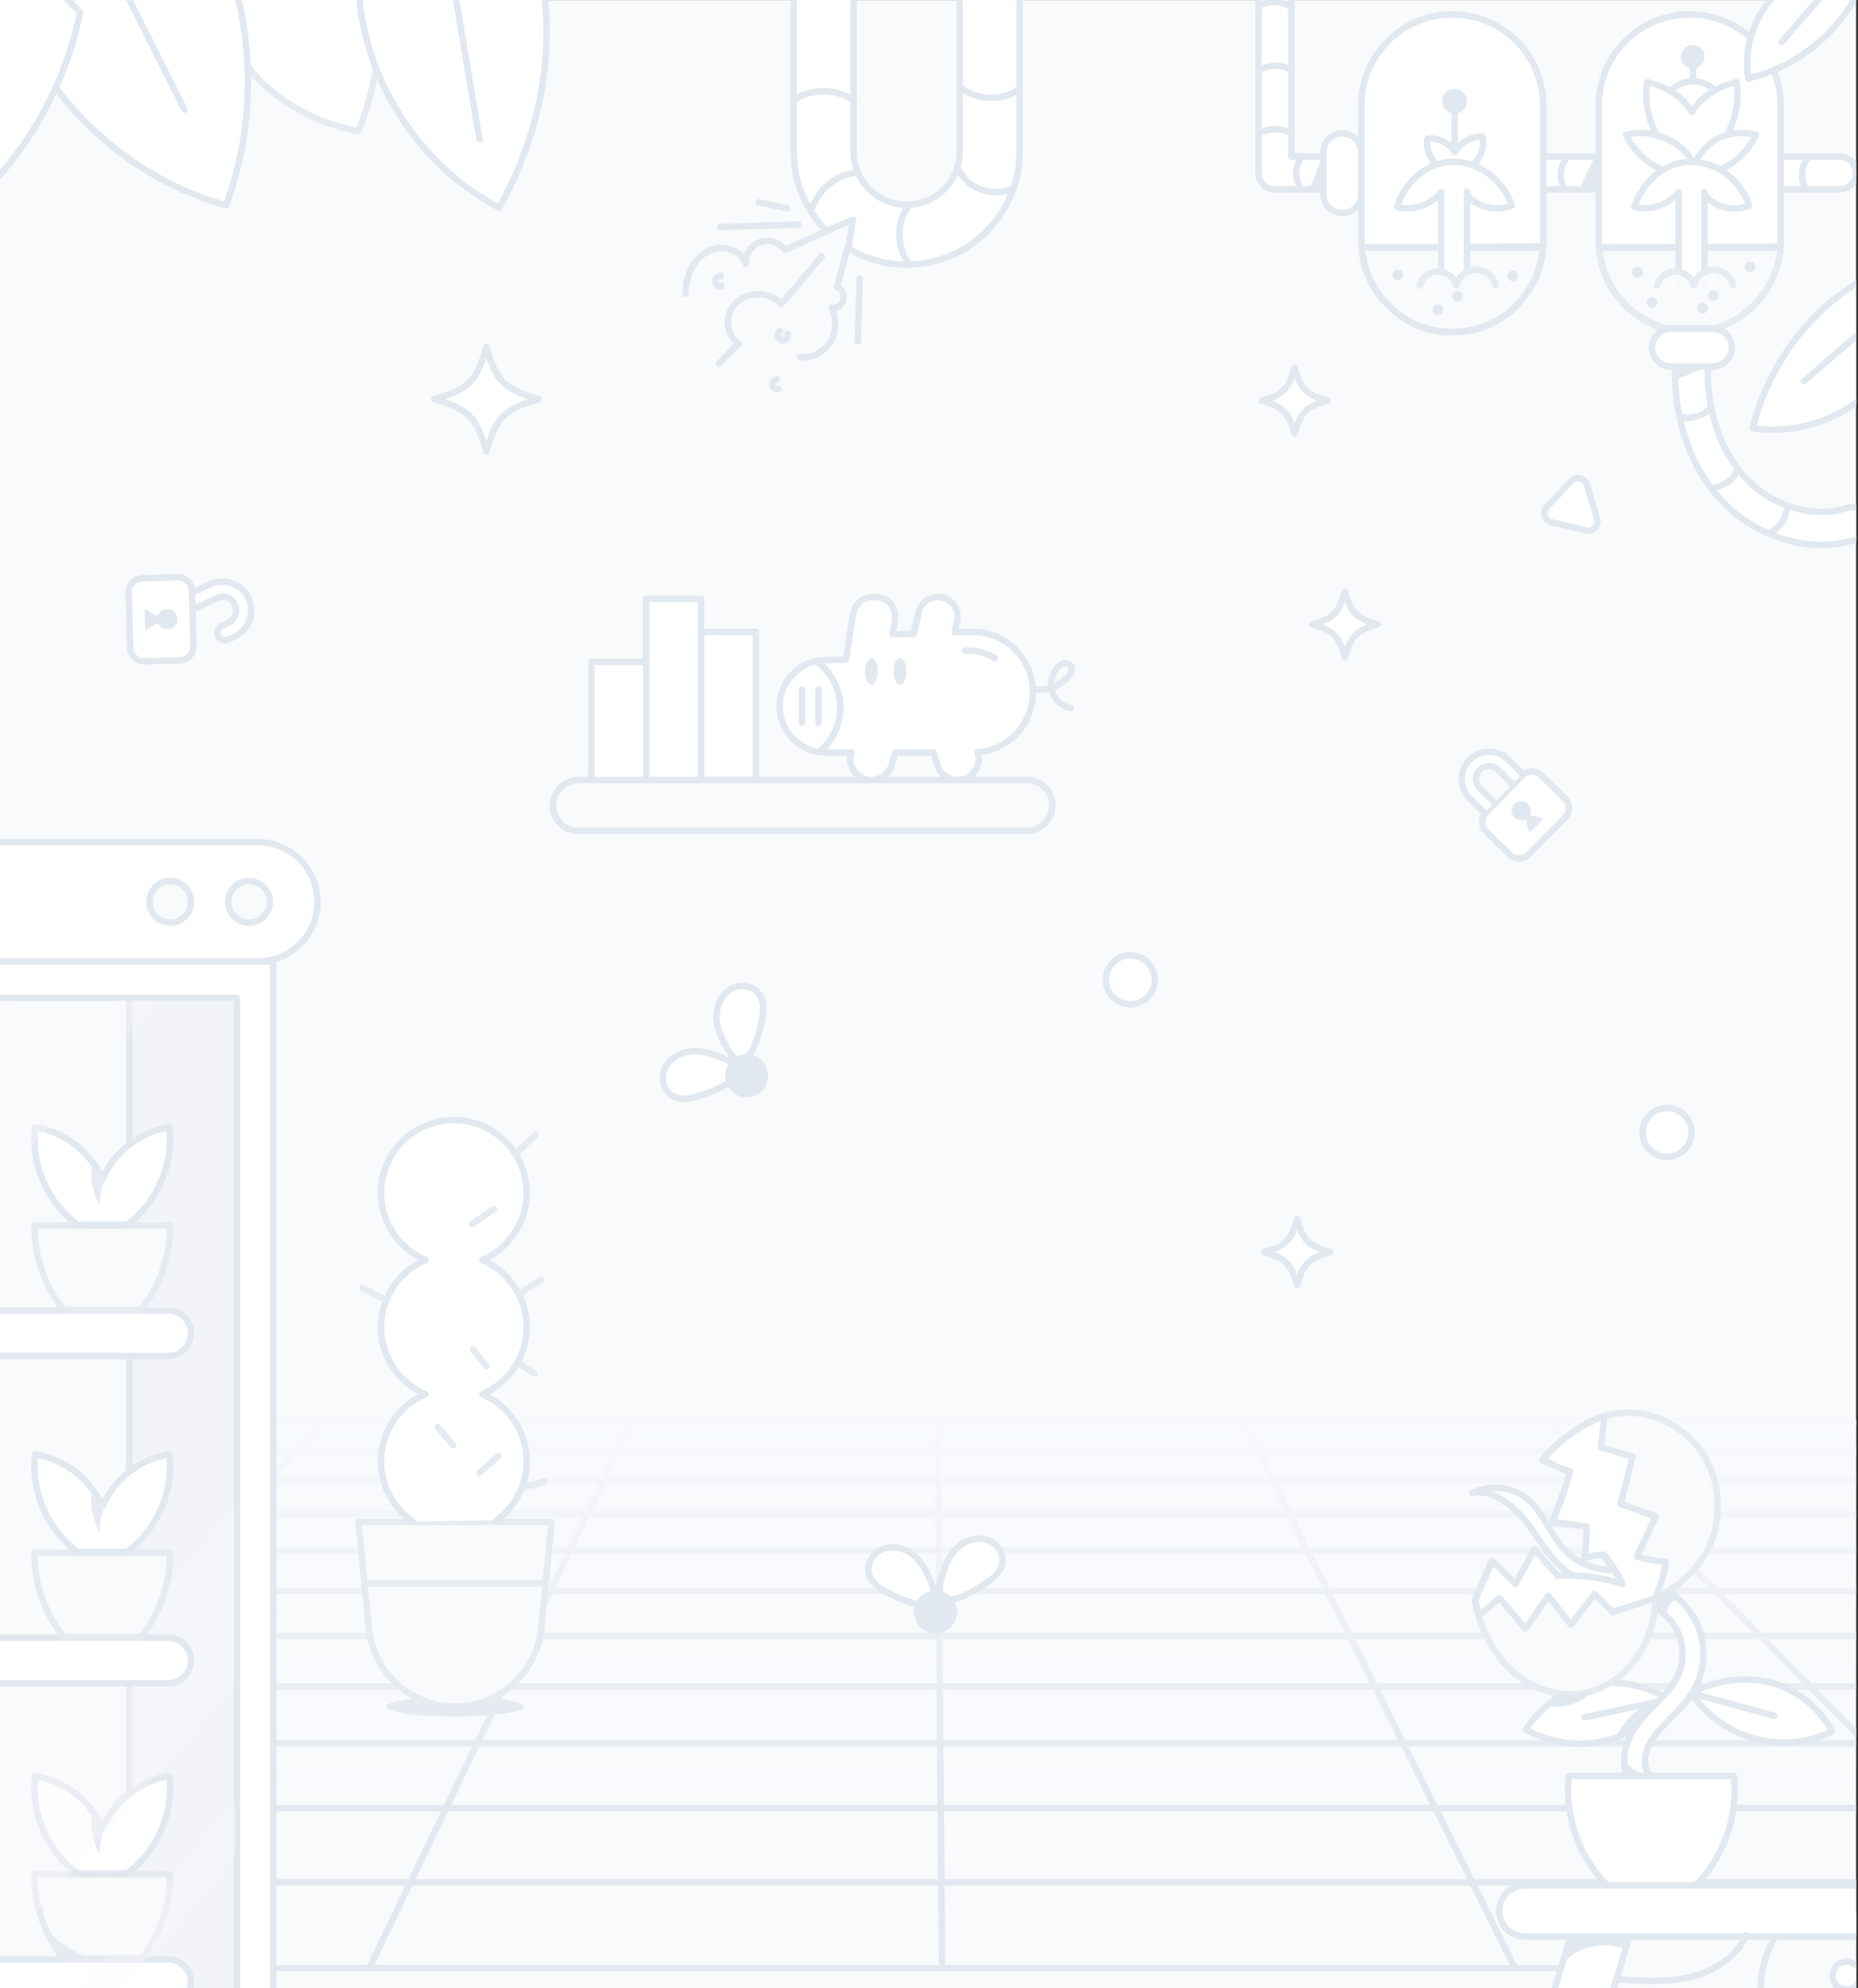 <svg xmlns="http://www.w3.org/2000/svg" width="869" height="930" fill="none"><rect width="100%" height="100%" fill="#333333" stroke="none"/><g clip-path="url(#a)"><path fill="#F8FAFC" d="M0 .05h868.104V930H0z"/><g clip-path="url(#b)"><path stroke="#E2E8F0" stroke-miterlimit="10" stroke-width="3.017" d="m1780.34 920.606-625.32-255.168H-421.278l-745.792 255.168h2947.41Zm-2143.578 0L8.602 665.438M-95.313 920.606l247.209-255.168m20.772 255.168 122.523-255.168m145.403 255.168-2.055-255.168m270.035 255.168L581.832 665.438m394.671 255.168L725.129 665.438m519.301 255.168L868.426 665.438m318.344 12.952H-459.148m1680.588 14.145H-500.473m1759.943 15.532H-545.859m1847.249 17.085H-595.84m1943.64 18.944H-651.18m2050.64 21.079H-712.793m2170.133 23.631H-781.816m2304.396 26.626H-859.656m2456.456 30.26H-948.156m2629.986 34.725h-2731.41"/><path fill="url(#c)" d="M-297.867 655.091h1468.4v190.601h-1468.4z"/><path fill="#fff" stroke="#E2E8F0" stroke-linecap="round" stroke-linejoin="round" stroke-width="3" d="M441.519 734.277c1.407-4.348 3.769-8.506 7.368-11.327 3.599-2.822 8.556-4.116 12.891-2.652 4.334 1.464 7.644 5.989 7.014 10.522-.594 4.242-4.15 7.403-7.735 9.744-4.25 2.778-11.498 7.438-16.766 7.431-7.382-.014-4.497-8.4-2.772-13.718Zm-7.628 2.213c-1.881-4.171-4.689-8.039-8.578-10.444-3.889-2.404-8.959-3.146-13.109-1.216-4.151 1.931-6.93 6.803-5.806 11.236 1.054 4.151 4.95 6.902 8.761 8.832 4.526 2.291 12.254 6.131 17.487 5.537 7.333-.828 3.543-8.846 1.245-13.945Z"/><path fill="#E2E8F0" d="M444.688 761.091c3.929-3.929 3.929-10.298 0-14.227-3.929-3.929-10.298-3.929-14.227 0-3.929 3.929-3.929 10.298 0 14.227 3.929 3.929 10.298 3.929 14.227 0Z"/></g><path fill="#fff" stroke="#E2E8F0" stroke-linecap="round" stroke-linejoin="round" stroke-width="3" d="m711.978 362.763-16.944 17.227a6.285 6.285 0 0 0 .074 8.89l11.004 10.826a6.289 6.289 0 0 0 8.893-.072l16.943-17.228a6.285 6.285 0 0 0-.073-8.89L720.87 362.69a6.289 6.289 0 0 0-8.892.073Z"/><path fill="#E2E8F0" d="m721.92 382.869-6.377-1.654a4.47 4.47 0 0 0-.881-5.134 4.466 4.466 0 1 0-6.264 6.366 4.47 4.47 0 0 0 5.15.799l1.758 6.348 6.616-6.731-.002.006Z"/><path fill="#fff" d="m694.185 380.099-6.717-6.606c-5.013-4.933-5.084-13.029-.148-18.042 4.93-5.015 13.026-5.081 18.04-.149l6.717 6.606"/><path stroke="#E2E8F0" stroke-linecap="round" stroke-linejoin="round" stroke-width="3" d="m694.185 380.099-6.717-6.606c-5.013-4.933-5.084-13.029-.148-18.042 4.93-5.015 13.026-5.081 18.04-.149l6.717 6.606"/><path fill="#F8FAFC" d="m707.398 366.668-6.716-6.607a6.093 6.093 0 0 0-8.605.071 6.09 6.09 0 0 0 .073 8.603l6.716 6.606"/><path stroke="#E2E8F0" stroke-linecap="round" stroke-linejoin="round" stroke-width="3" d="m707.398 366.668-6.716-6.607a6.093 6.093 0 0 0-8.605.071 6.09 6.09 0 0 0 .073 8.603l6.716 6.606"/><circle cx="779.706" cy="529.654" r="11.444" fill="#fff" stroke="#E2E8F0" stroke-linecap="round" stroke-linejoin="round" stroke-width="3.017"/><path fill="#fff" stroke="#E2E8F0" stroke-linecap="round" stroke-linejoin="round" stroke-width="3" d="M622.06 585.667c-10.121 2.908-12.477 5.267-15.385 15.386-2.909-10.122-5.267-12.478-15.386-15.386 10.121-2.908 12.477-5.267 15.386-15.385 2.908 10.121 5.267 12.477 15.385 15.385Z"/><circle cx="528.659" cy="458.272" r="11.444" fill="#fff" stroke="#E2E8F0" stroke-linecap="round" stroke-linejoin="round" stroke-width="3"/><path fill="#fff" stroke="#E2E8F0" stroke-linecap="round" stroke-linejoin="round" stroke-width="3" d="M251.938 186.721c-16.072 4.617-19.812 8.363-24.43 24.429-4.618-16.071-8.363-19.812-24.43-24.429 16.071-4.618 19.812-8.364 24.43-24.43 4.618 16.071 8.363 19.812 24.43 24.43Zm368.931.684c-10.122 2.908-12.477 5.267-15.386 15.385-2.908-10.121-5.267-12.477-15.385-15.385 10.121-2.908 12.477-5.267 15.385-15.385 2.909 10.121 5.267 12.477 15.386 15.385Zm23.547 104.648c-10.122 2.908-12.478 5.267-15.386 15.385-2.908-10.121-5.267-12.477-15.385-15.385 10.121-2.908 12.477-5.267 15.385-15.386 2.908 10.122 5.267 12.478 15.386 15.386Zm119.181 444.388c-.322-1.8-2.049-3.015-3.844-2.664-9.963 1.966-20.916-1.381-27.913-8.782-6.948-7.348-10.041-17.999-17.989-24.254-6.981-5.493-17.222-6.469-25.117-2.39 6.553-1.464 12.53 1.751 17.77 5.942 5.24 4.191 9.109 9.817 12.934 15.335 3.82 5.518 7.762 11.104 13.1 15.174 8.031 6.123 18.989 8.147 28.703 5.474a3.303 3.303 0 0 0 2.366-3.767c0-.024-.01-.044-.01-.068Z"/><path fill="#F8FAFC" stroke="#E2E8F0" stroke-linecap="round" stroke-linejoin="round" stroke-width="3" d="M980.627 896.647H747.52v62.89h233.107v-62.89Z"/><path fill="#fff" d="m762.106 905.761-13.315 43.667s-26.981-.557-27.537 0l13.315-43.667"/><path stroke="#E2E8F0" stroke-linecap="round" stroke-linejoin="round" stroke-width="3" d="m762.106 905.761-13.315 43.667s-26.981-.557-27.537 0l13.315-43.667"/><path fill="#E2E8F0" d="M760.038 911.562c-9.563-3.787-21.277-1.318-28.503 5.996 1.113-3.855 1.913-7.358 3.025-11.212 9.046-.054 18.872-.347 27.918-.4-.644 1.864-1.796 3.747-2.44 5.611v.005Z"/><path fill="#fff" stroke="#E2E8F0" stroke-linecap="round" stroke-linejoin="round" stroke-width="3" d="M780.33 794.964c-7.455 9.895-18.574 16.959-30.703 19.501-12.124 2.542-25.146.532-35.943-5.537 6.825-10.495 17.286-18.482 29.552-20.99 12.265-2.508 26.692.064 37.094 7.031v-.005Z"/><path stroke="#E2E8F0" stroke-linecap="round" stroke-width="3" d="M779.826 794.984c-12.915 2.761-25.829 5.518-38.744 8.28"/><path fill="#fff" stroke="#E2E8F0" stroke-linecap="round" stroke-linejoin="round" stroke-width="3" d="M766.5 836.162a4.875 4.875 0 0 1-4.206-2.395c-3.508-5.928-3.571-13.837-.171-21.151 2.718-5.845 6.997-10.411 11.51-14.958l.634-.64c3.747-3.766 7.284-7.323 9.602-11.509 3.171-5.718 3.918-12.866 2-19.116-1.917-6.25-6.542-11.749-12.373-14.705a4.883 4.883 0 0 1-2.147-6.558 4.88 4.88 0 0 1 6.558-2.146c8.27 4.191 14.568 11.68 17.291 20.545 2.717 8.865 1.703 18.599-2.796 26.708-2.976 5.371-7.167 9.582-11.217 13.656l-.629.634c-4.03 4.059-7.528 7.777-9.587 12.198-1.576 3.395-2.479 8.348-.278 12.07a4.878 4.878 0 0 1-4.196 7.363l.005.004Zm97.142 94.389a6.533 6.533 0 1 0 0-13.066 6.533 6.533 0 0 0 0 13.066Z"/><path fill="#fff" stroke="#E2E8F0" stroke-linecap="round" stroke-linejoin="round" stroke-width="3" d="M752.409 882.588c-13.688-13.26-20.786-33.02-18.663-51.96h38.905-.593 38.906c2.123 18.94-4.975 38.7-18.663 51.96h-39.892Z"/><path fill="#F8FAFC" stroke="#E6EBF2" stroke-linecap="round" stroke-linejoin="round" stroke-width="3" d="M774.448 747.287c-.4 10.416-3.532 20.857-9.768 29.21-6.235 8.353-15.695 14.461-26.039 15.754-11.958 1.493-24.209-3.571-32.816-12.012-8.606-8.44-13.783-19.935-16.091-31.762 2.669-5.918 5.211-12.524 7.885-18.447 3.776 3.654 7.377 7.557 11.153 11.211 3.059-5.254 5.718-11.504 8.777-16.759 3.611 4.167 7.202 8.636 10.812 12.798 10.661-.844 21.214.366 31.245 4.074-3.381-4.977-6.694-9.534-10.075-14.51-2.644.771-5.981 1.019-8.631 1.79.615-4.61 1.088-10.011 1.708-14.622-5.557-.512-11.314-1.166-16.872-1.678 2.952-7.67 6.119-15.916 9.07-23.585-4.449-1.772-8.918-4.04-13.363-5.811 10.104-12.276 24.497-22.302 40.393-22.185 13.539.098 26.712 7.494 34.231 18.755 7.518 11.26 9.333 26.024 5.206 38.924-4.128 12.895-14.564 23.092-26.82 28.85l-.005.005Z"/><path fill="#fff" stroke="#E2E8F0" stroke-linecap="round" stroke-linejoin="round" stroke-width="3" d="M791.188 792.037c6.879 10.299 17.588 17.984 29.547 21.204 11.963 3.22 25.078 1.956 36.202-3.494-6.221-10.865-16.213-19.428-28.318-22.628-12.105-3.201-26.654-1.445-37.431 4.918Z"/><path stroke="#E2E8F0" stroke-linecap="round" stroke-width="3" d="M791.695 792.085c12.739 3.489 25.478 6.973 38.213 10.461"/><path fill="#E2E8F0" d="M771.012 829.717c-4.196-.093-8.299-2.259-10.748-5.665-.303 2.459-.171 5.226 1.356 7.177 2.293.044 7.446 0 9.739.049 1.19.024-1.537-1.478-.352-1.556l.005-.005Zm-25.996-39.027c-5.118 5.88-13.481 8.729-21.121 7.207 2.429-1.718 4.615-3.723 7.045-5.44 4.669.663 9.68-.054 14.076-1.767Zm31.77 3.323c-8.792 2.849-16.355 9.309-20.536 17.554 2.718-.815 5.342-1.585 8.06-2.405 3.64-5.757 7.133-10.924 12.476-15.149Z"/><path fill="#fff" stroke="#E2E8F0" stroke-linecap="round" stroke-linejoin="round" stroke-width="3" d="M779.165 730.449a56.449 56.449 0 0 1-13.602-2.371c2.991-6.235 5.864-12.563 8.855-18.799-5.528-1.888-10.963-3.942-16.491-5.83 2.03-7.426 3.654-14.773 5.679-22.194-4.986-1.445-9.811-2.786-14.798-4.226.537-4.796 1.074-9.987 1.605-14.778-11.055 4.113-21.038 11.3-28.683 20.282 3.84 2.352 8.197 4.445 12.544 5.601-2.088 8.016-4.83 16.145-8.285 23.678 5.367.658 10.89 1.502 16.257 2.161-.405 4.84-.478 9.817-.883 14.657 2.869-.923 6.001-1.547 9.007-1.371 3.249 4.03 6.21 8.928 8.465 13.587-9.724-3.146-20.199-4.352-30.411-3.922-3.571-4.084-7.114-8.021-10.685-12.11-2.884 5.318-6.074 10.71-8.958 16.028-3.61-3.586-7.221-7.173-10.836-10.759-2.63 6.031-5.343 12.178-7.972 18.214.6 2.327 1.136 4.981 1.737 7.304 3.225-2.621 6.43-5.563 9.65-8.178 4.021 4.777 8.036 9.553 12.056 14.335 3.591-5.084 7.187-10.28 10.778-15.359 3.503 4.513 7.006 9.021 10.509 13.534 3.698-4.82 7.397-9.636 11.09-14.456 2.791 2.829 5.587 5.654 8.377 8.484 6.777-2.137 13.227-4.201 20.004-6.338 2.366-5.488 4.094-11.251 4.982-17.159l.009-.015Zm-66.034 151.424h259.411v23.888H713.131c-6.591 0-11.943-5.353-11.943-11.944 0-6.592 5.352-11.944 11.943-11.944Z"/><path stroke="#E2E8F0" stroke-linecap="round" stroke-linejoin="round" stroke-width="3" d="M756.453 925.701c11.305.849 22.824 1.679 33.86-.912 11.037-2.591 21.721-9.197 26.386-19.536m13.261 1.308c-8.826 14.739-8.69 34.397.346 49.009"/><path fill="#E2E8F0" d="M785.537 747.945a6.52 6.52 0 0 0-4.601 2.503 6.484 6.484 0 0 0-1.196 5.099c-1.532-1.02-3.2-2.303-4.732-3.323.146-1.507-.049-2.898.097-4.406 1.737-1.053 3.967-2.561 5.704-3.615 1.293.966 3.43 2.781 4.728 3.742Z"/><path fill="#fff" stroke="#E2E8F0" stroke-linecap="round" stroke-linejoin="round" stroke-width="3" d="M860.397 88.578H596.321a7.686 7.686 0 0 1-7.688-7.688v-94.058a7.686 7.686 0 0 1 7.688-7.689 7.687 7.687 0 0 1 7.689 7.689v86.37h256.387a7.686 7.686 0 0 1 7.688 7.688 7.686 7.686 0 0 1-7.688 7.688Z"/><path fill="#fff" stroke="#E2E8F0" stroke-linecap="round" stroke-linejoin="round" stroke-width="3" d="M636.695 71.371a8.868 8.868 0 1 0-17.734 0v19.29a8.868 8.868 0 1 0 17.734 0v-19.29Z"/><path fill="#E2E8F0" d="M618.548 73.101c-1.987 5.094-3.978 10.187-5.966 15.285 2.072.104 3.887.23 5.959.334.061-5.116-.05-10.502.011-15.615l-.004-.004Zm127.187.669-7.262 14.93c3.044-.03 6.239-.38 9.28-.411.107-4.84.35-9.807.461-14.647"/><path stroke="#E2E8F0" stroke-linecap="round" stroke-linejoin="round" stroke-width="3" d="M845.793 73.712c-3.54 4.052-3.978 10.5-1.014 14.993M733.097 73.643c-3.783 4.04-4.202 10.607-.961 15.058M608.943 73.316c-3.425 3.99-3.675 10.365-.573 14.612m-4.498-25.541c-4.621-2.618-10.633-2.58-15.224.096m15.263-29.489c-4.448-3.099-10.872-3.006-15.227.223m15.574-29.405c-4.202-3.487-10.699-3.871-15.285-.904"/><path fill="#fff" stroke="#E2E8F0" stroke-linecap="round" stroke-linejoin="round" stroke-width="3" d="M746.972 242.442c1.028 3.297-1.938 6.454-5.293 5.634l-7.931-1.94-7.966-1.793c-3.37-.759-4.621-4.906-2.232-7.401l5.645-5.899 5.536-6.002c2.342-2.539 6.559-1.549 7.526 1.767l2.285 7.839 2.43 7.795Z"/><path fill="#fff" d="M877.115 180.253c-14.233 15.557-36.523 23.308-57.334 19.938 7.501-30.418 27.661-56.972 55.372-71.578"/><path stroke="#E2E8F0" stroke-linecap="round" stroke-linejoin="round" stroke-width="3" d="M877.115 180.253c-14.233 15.557-36.523 23.308-57.334 19.938 7.501-30.418 27.661-56.972 55.372-71.578"/><path stroke="#E2E8F0" stroke-linecap="round" stroke-linejoin="round" stroke-width="3" d="M878.207 148.49c-11.503 9.935-23.012 19.865-34.516 29.801"/><path fill="#fff" stroke="#E2E8F0" stroke-linecap="round" stroke-linejoin="round" stroke-width="3" d="M832.828 49.298c0-23.497-19.047-42.545-42.543-42.545S747.742 25.8 747.742 49.298v63.438c0 23.497 19.047 42.545 42.543 42.545s42.543-19.048 42.543-42.545V49.298Zm23.732 205.35c-7.443.642-15.162-.239-22.816-2.641-11.133-3.491-21.555-10.161-29.347-18.772-7.412-8.192-12.99-18.153-16.581-29.601-3.237-10.322-4.755-21.832-4.398-33.288a7.686 7.686 0 0 1 7.927-7.442 7.69 7.69 0 0 1 7.443 7.927c-.642 20.444 5.559 39.431 17.011 52.09 12.548 13.874 32.315 19.89 48.061 14.635 4.025-1.342 8.384.83 9.726 4.859a7.684 7.684 0 0 1-4.859 9.726 52.96 52.96 0 0 1-12.175 2.507h.008Z"/><path fill="#fff" d="M721.781 49.298c0-23.497-19.047-42.545-42.543-42.545S636.695 25.8 636.695 49.298v63.438c0 23.497 19.047 42.545 42.543 42.545s42.543-19.048 42.543-42.545V49.298Z"/><path fill="#F8FAFC" stroke="#E6EBF2" stroke-linecap="round" stroke-linejoin="round" stroke-width="3" d="M747.91 115.715c.684 8.665 4.094 17.092 9.622 23.8 5.528 6.704 13.432 11.752 21.805 14.078h22.731c8.319-2.491 15.854-7.547 21.309-14.301 5.455-6.758 8.811-15.185 9.492-23.842-.25.042-.75-.116-1.004-.116l-83.955.385v-.004Zm-111.031 0c.684 8.665 4.094 17.092 9.622 23.8 5.528 6.704 15.208 14.693 28.671 15.823l11.098-.307c14.078-2.876 20.625-8.981 26.08-15.739 5.455-6.758 8.811-15.185 9.491-23.842-.25.042-.749-.116-1.003-.116l-83.955.385-.004-.004Z"/><path fill="#F8FAFC" stroke="#E6EBF2" stroke-linecap="round" stroke-linejoin="round" stroke-width="3" d="M636.879 115.715c.684 8.665 4.094 17.092 9.622 23.8 5.528 6.704 15.208 14.693 28.671 15.823l11.098-.307c14.078-2.876 20.625-8.981 26.08-15.739 5.455-6.758 8.811-15.185 9.491-23.842-.25.042-.749-.116-1.003-.116l-83.955.385-.004-.004Z"/><path fill="#fff" stroke="#E2E8F0" stroke-linecap="round" stroke-linejoin="round" stroke-width="3" d="M781.421 42.535c2.588-2.821 6.359-4.517 10.188-4.586 3.829-.07 7.654 1.503 10.337 4.233.915 3.913-.008 8.319-2.587 11.402-2.265 2.706-5.721 4.432-9.25 4.409-3.529-.023-7.038-1.876-8.876-4.886-1.841-3.01-2.195-7.97.188-10.568v-.004Z"/><path stroke="#E2E8F0" stroke-linecap="round" stroke-linejoin="round" stroke-width="3" d="M673.861 115.769h-36.482m84.574 0h-35.41"/><path fill="#fff" stroke="#E2E8F0" stroke-linecap="round" stroke-linejoin="round" stroke-width="3" d="M667.61 64.836c-.873 5.124 1.63 10.656 6.055 13.386 4.425 2.725 10.491 2.48 14.677-.604 4.187-3.079 6.228-8.8 4.936-13.835-5.14.057-10.418 2.852-12.782 7.42-2.572-4.456-7.769-6.87-12.89-6.367h.004Z"/><path stroke="#E2E8F0" stroke-linecap="round" stroke-linejoin="round" stroke-width="3" d="M680.312 70.787V51.623"/><path fill="#E2E8F0" stroke="#E2E8F0" stroke-linecap="round" stroke-linejoin="round" stroke-width="3" d="M680.31 51.654a4.298 4.298 0 1 0 0-8.597 4.298 4.298 0 0 0 0 8.597Z"/><path fill="#fff" d="M663.101 27.81c5.158-3.823 8.238-8.408 6.88-10.242-1.359-1.833-6.643-.221-11.801 3.601-5.158 3.823-8.239 8.408-6.88 10.242 1.359 1.834 6.643.222 11.801-3.601Z"/><path stroke="#E2E8F0" stroke-linecap="round" stroke-linejoin="round" stroke-width="3" d="M784.908 115.769h-36.486m83.939 0h-34.775"/><path fill="#fff" d="M774.14 27.801c5.158-3.822 8.238-8.408 6.88-10.241-1.359-1.834-6.643-.222-11.801 3.6-5.158 3.823-8.238 8.409-6.88 10.242 1.359 1.834 6.643.222 11.801-3.6Z"/><path fill="#fff" stroke="#E2E8F0" stroke-linecap="round" stroke-linejoin="round" stroke-width="3" d="M812.311 38.438c-8.307 1.695-16.665 6.665-21.013 13.943-4.347-7.278-12.705-12.248-21.012-13.944-1.123 8.273.43 16.885 4.367 24.246 3.425 6.405 8.646 11.83 14.885 15.539.204.523.419 1.038.649 1.55.373-.181.739-.374 1.108-.566.365.192.734.385 1.107.565a28.3 28.3 0 0 0 .649-1.549c6.24-3.71 11.46-9.134 14.886-15.539 3.94-7.361 5.489-15.973 4.367-24.245h.007Z"/><path stroke="#E2E8F0" stroke-linecap="round" stroke-linejoin="round" stroke-width="3" d="M791.891 37.572v-6.477"/><path fill="#E2E8F0" stroke="#E2E8F0" stroke-linecap="round" stroke-linejoin="round" stroke-width="3" d="M791.678 30.526a3.998 3.998 0 1 0 0-7.996 3.998 3.998 0 0 0 0 7.996Z"/><path fill="#fff" d="M804.649 79.267c7.285-3.125 13.205-9.05 16.745-16.142a25.795 25.795 0 0 0-13.516-.07c-7.02 1.88-12.578 7.524-15.566 14.152"/><path stroke="#E2E8F0" stroke-linecap="round" stroke-linejoin="round" stroke-width="3" d="M804.649 79.267c7.285-3.125 13.205-9.05 16.745-16.142a25.795 25.795 0 0 0-13.516-.07c-7.02 1.88-12.578 7.524-15.566 14.152"/><path fill="#fff" d="M777.218 79.267c-7.285-3.125-13.205-9.05-16.745-16.142a25.795 25.795 0 0 1 13.516-.07c7.612 2.042 14.904 6.474 18.161 13.652"/><path stroke="#E2E8F0" stroke-linecap="round" stroke-linejoin="round" stroke-width="3" d="M777.218 79.267c-7.285-3.125-13.205-9.05-16.745-16.142a25.795 25.795 0 0 1 13.516-.07c7.612 2.042 14.904 6.474 18.161 13.652"/><path fill="#fff" d="M797.157 132.503V89.701c.154 2.372 2.526 4.052 4.575 5.263 4.886 2.887 11.133 3.34 16.384 1.192-3.817-11.73-15.112-20.552-27.444-20.452-12.333.104-22.562 9.292-26.184 21.078 7.358 2.1 16.042-.96 20.633-7.081v42.802"/><path stroke="#E2E8F0" stroke-linecap="round" stroke-linejoin="round" stroke-width="3" d="M797.157 132.503V89.701c.154 2.372 2.526 4.052 4.575 5.263 4.886 2.887 11.133 3.34 16.384 1.192-3.817-11.73-15.112-20.552-27.444-20.452-12.333.104-22.562 9.292-26.184 21.078 7.358 2.1 16.042-.96 20.633-7.081v42.802"/><path fill="#F8FAFC" d="M810.583 133.484c-.931-4.129-4.944-7.343-9.173-7.355-4.228-.011-8.261 3.183-9.214 7.308-1.019-3.725-4.802-6.45-8.665-6.431-3.864.019-7.539 2.872-8.519 6.608"/><path stroke="#E6EBF2" stroke-linecap="round" stroke-linejoin="round" stroke-width="3" d="M810.583 133.484c-.931-4.129-4.944-7.343-9.173-7.355-4.228-.011-8.261 3.183-9.214 7.308-1.019-3.725-4.802-6.45-8.665-6.431-3.864.019-7.539 2.872-8.519 6.608"/><path fill="#fff" d="M686.118 132.407V89.705c.154 2.372 2.526 4.052 4.575 5.263 4.886 2.887 11.133 3.34 16.384 1.191-3.817-11.729-15.112-20.551-27.444-20.451-12.333.104-22.562 9.291-26.184 21.078 7.358 2.099 16.042-.961 20.632-7.081v42.702"/><path stroke="#E2E8F0" stroke-linecap="round" stroke-linejoin="round" stroke-width="3" d="M686.118 132.407V89.705c.154 2.372 2.526 4.052 4.575 5.263 4.886 2.887 11.133 3.34 16.384 1.191-3.817-11.729-15.112-20.551-27.444-20.451-12.333.104-22.562 9.291-26.184 21.078 7.358 2.099 16.042-.961 20.632-7.081v42.702"/><path fill="#F8FAFC" d="M699.54 133.484c-.93-4.129-4.944-7.343-9.173-7.355-4.228-.011-8.261 3.183-9.214 7.308-1.019-3.725-4.802-6.45-8.665-6.431-3.864.019-7.539 2.872-8.519 6.608"/><path stroke="#E6EBF2" stroke-linecap="round" stroke-linejoin="round" stroke-width="3" d="M699.54 133.484c-.93-4.129-4.944-7.343-9.173-7.355-4.228-.011-8.261 3.183-9.214 7.308-1.019-3.725-4.802-6.45-8.665-6.431-3.864.019-7.539 2.872-8.519 6.608"/><path stroke="#E2E8F0" stroke-linecap="round" stroke-linejoin="round" stroke-width="3" d="M785.699 195.084c4.982 1.099 10.464-.388 14.205-3.852m.752 36.951c5.025-.396 9.746-3.56 12.021-8.061m14.596 29.382c4.794-2.118 8.212-7.047 8.512-12.279"/><path fill="#E2E8F0" d="M783.882 170.865c-.246 2.326-.288 4.502-.534 6.828 5.074-1.769 10.406-4.352 15.481-6.12-4.794-.212-10.153-.496-14.947-.708Z"/><path fill="#fff" stroke="#E2E8F0" stroke-linecap="round" stroke-linejoin="round" stroke-width="3" d="M781.658 153.7a8.868 8.868 0 1 0 0 17.734h19.29a8.868 8.868 0 1 0 0-17.734h-19.29Z"/><path stroke="#E2E8F0" stroke-linecap="round" stroke-linejoin="round" stroke-width="3" d="M721.781 49.298c0-23.497-19.047-42.545-42.543-42.545S636.695 25.8 636.695 49.298v63.438c0 23.497 19.047 42.545 42.543 42.545s42.543-19.048 42.543-42.545V49.298Z"/><path fill="#E2E8F0" d="M653.815 131.115a2.503 2.503 0 1 0 0-5.006 2.503 2.503 0 0 0 0 5.006Zm18.758 16.257a2.503 2.503 0 1 0 0-5.005 2.503 2.503 0 0 0 0 5.005Zm9.168-6.254a2.503 2.503 0 1 0 0-5.006 2.503 2.503 0 0 0 0 5.006Zm25.844-9.584a2.502 2.502 0 1 0 0-5.004 2.502 2.502 0 0 0 0 5.004Zm65.015 12.502a2.503 2.503 0 1 0 0-5.006 2.503 2.503 0 0 0 0 5.006Zm28.758-3.333a2.503 2.503 0 1 0 0-5.006 2.503 2.503 0 0 0 0 5.006Zm-5.183 5.955a2.503 2.503 0 1 0-.001-5.005 2.503 2.503 0 0 0 .001 5.005Zm22.269-19.295a2.503 2.503 0 1 0 0-5.005 2.503 2.503 0 0 0 0 5.005Zm-52.516 2.503a2.502 2.502 0 1 0 .002-5.004 2.502 2.502 0 0 0-.002 5.004Z"/><path fill="#fff" d="M831.833-3.975c-11.053 10.113-16.559 25.95-14.166 40.735 21.612-5.329 40.479-19.652 50.856-39.34"/><path stroke="#E2E8F0" stroke-linecap="round" stroke-linejoin="round" stroke-width="3" d="M831.833-3.975c-11.053 10.113-16.559 25.95-14.166 40.735 21.612-5.329 40.479-19.652 50.856-39.34"/><path stroke="#E2E8F0" stroke-linecap="round" stroke-linejoin="round" stroke-width="3" d="M854.402-4.753c-7.059 8.173-14.114 16.35-21.173 24.523"/><path fill="#fff" stroke="#E2E8F0" stroke-linecap="round" stroke-linejoin="round" stroke-width="3" d="M462.853-17.3c-7.727 0-13.993 6.265-13.993 13.992v74.284c0 13.679-11.126 24.805-24.804 24.805-13.679 0-24.805-11.126-24.805-24.805V-.469c0-7.726-6.266-13.992-13.993-13.992-7.726 0-13.992 6.266-13.992 13.992v71.445c0 14.43 5.822 27.521 15.241 37.064l12.519-5.311-2.321 13.392a52.474 52.474 0 0 0 27.351 7.652c29.111 0 52.79-23.685 52.79-52.79V-3.308c0-7.727-6.266-13.993-13.993-13.993Z"/><path stroke="#E2E8F0" stroke-linecap="round" stroke-linejoin="round" stroke-width="3" d="M424.913 96.272c-5.932 8.034-5.529 19.133.163 27.331m-24.28-42.893c-9.946 1.078-17.7 7.501-21.085 16.914m19.532-50.757c-8.054-5.487-19.419-5.596-27.583-.273m76.598 32.764c2.307 4.45 6.395 7.945 11.153 9.529 4.757 1.583 10.122 1.242 14.641-.936m-24.4-46.701c7.666 5.727 18.962 6.027 26.914.703m-87.511 65.166-21.985 9.644c-2.546-3.494-7.515-4.976-11.583-3.522-4.068 1.454-6.928 5.761-6.69 10.075-1.576-4.655-7.18-7.549-12.088-7.297-4.908.253-9.406 3.318-12.143 7.399-2.737 4.082-3.856 9.079-4 13.993m76.08-22.266c-1.74 6.348-3.488 12.689-5.228 19.037 2.403.56 3.508 3.536 3.037 5.952-.471 2.416-3.044 4.225-5.481 3.843 2.321 4.894 2.266 11.569-.71 16.102-2.976 4.525-8.402 7.337-13.815 7.146m9.979-47.384c-6.307 7.427-12.621 14.846-18.928 22.273-3.399-3.693-8.949-5.12-13.89-4.253-4.949.867-9.338 4.621-10.717 9.454-1.378 4.832.471 10.47 4.58 13.351-2.812 3.099-6.477 6.389-9.289 9.488m28.623-15.338c-.976.628-1.358 2.027-.832 3.065.525 1.037 1.884 1.556 2.969 1.133 1.085-.423 1.734-1.72 1.42-2.84"/><path stroke="#E2E8F0" stroke-linecap="round" stroke-linejoin="round" stroke-width="3" d="M337.265 129.09c-1.42-.266-2.908 1.024-2.853 2.464.054 1.44 1.638 2.614 3.03 2.239m25.904 43.759c-1.256.028-2.321 1.311-2.123 2.553.198 1.242 1.618 2.123 2.812 1.761m38.076-51.67c-.314 9.863-.628 19.726-.935 29.589M373.4 105.043c-12.156.369-24.306.744-36.462 1.113m31.156-8.628-13.207-2.915"/><path fill="#fff" d="m90.084 276.988 8.25-3.704c6.745-3.14 14.788-.204 17.925 6.542 3.137 6.746.2 14.789-6.545 17.925l-2.943 1.346a3.534 3.534 0 0 1-4.69-1.712 3.534 3.534 0 0 1 1.712-4.69l2.942-1.346a6.44 6.44 0 0 0 3.121-8.547 6.44 6.44 0 0 0-8.548-3.121l-11.164 5.465"/><path stroke="#E2E8F0" stroke-linecap="round" stroke-linejoin="round" stroke-width="3" d="m90.084 276.988 8.25-3.704c6.745-3.14 14.788-.204 17.925 6.542 3.137 6.746.2 14.789-6.545 17.925l-2.943 1.346a3.534 3.534 0 0 1-4.69-1.712 3.534 3.534 0 0 1 1.712-4.69l2.942-1.346a6.44 6.44 0 0 0 3.121-8.547 6.44 6.44 0 0 0-8.548-3.121l-11.164 5.465"/><path fill="#fff" stroke="#E2E8F0" stroke-linecap="round" stroke-linejoin="round" stroke-width="3" d="m90.496 302.05-.691-25.548a6.648 6.648 0 0 0-6.827-6.466l-16.323.442a6.648 6.648 0 0 0-6.467 6.826l.691 25.547a6.65 6.65 0 0 0 6.827 6.467l16.323-.442a6.648 6.648 0 0 0 6.467-6.826Z"/><path fill="#E2E8F0" d="m67.886 294.873 5.935-3.643a4.723 4.723 0 0 0 9.155-1.757 4.725 4.725 0 0 0-4.85-4.596 4.726 4.726 0 0 0-4.386 3.336l-6.123-3.318.27 9.978Z"/><path fill="#fff" stroke="#E6EBF2" stroke-linecap="round" stroke-linejoin="round" stroke-width="3" d="M104.469-18.493c-.723 20.328 3.316 43.296 18.146 57.219 12.422 11.662 28.286 19.625 45.064 22.608 7.949-19.764 11.206-41.517 8.499-62.642-23.343-5.406-48.373-11.78-71.709-17.185Z"/><path fill="#fff" stroke="#E2E8F0" stroke-linecap="round" stroke-linejoin="round" stroke-width="3" d="M-1.81-25.21C2.654 2.999 15.378 29.848 34.388 51.159s43.814 37.227 71.326 44.87c13.917-37.521 13.655-80.11-.721-117.462l-106.81-3.782.007.007Z"/><path stroke="#E2E8F0" stroke-linecap="round" stroke-linejoin="round" stroke-width="3" d="m48.152-24.665 38.171 75.987"/><path fill="#fff" stroke="#E2E8F0" stroke-linecap="round" stroke-linejoin="round" stroke-width="3" d="M-18.943-50.742 37.463 5.664C29.416 46.23 5.438 83.419-28.185 107.494-57.892 74.255-70.43 26.23-60.571-17.243c13.738-11.06 27.89-22.44 41.628-33.5Z"/><path stroke="#E2E8F0" stroke-linecap="round" stroke-linejoin="round" stroke-width="3" d="M-7.145-35.682c-2.285 31.292-4.58 62.584-6.864 93.876"/><path fill="#fff" stroke="#E2E8F0" stroke-linecap="round" stroke-linejoin="round" stroke-width="3" d="M167.777-4.182c2.662 41.98 28.443 81.763 65.676 101.337 17.057-30.606 25.5-66.004 21.016-100.753-28.947-4.104-57.613-3.619-86.692-.584Z"/><path stroke="#E2E8F0" stroke-linecap="round" stroke-linejoin="round" stroke-width="3" d="m212.105-7.242 12.154 72.349"/><path fill="#F8FAFC" d="M119.748 455.186h-313.564v537.842h313.564V455.186Z"/><path fill="#E2E8F0" fill-opacity=".3" stroke="#E2E8F0" stroke-linecap="round" stroke-linejoin="round" stroke-width="3" d="M111.671 465.614H60.418v527.402h51.253V465.614Z"/><path fill="#fff" stroke="#E2E8F0" stroke-linecap="round" stroke-linejoin="round" stroke-width="3" d="M110.828 449.759h-291.496v17.018h291.496v518.656h16.951V449.759h-16.951Zm-291.496-55.892H120.56c15.425 0 27.943 12.524 27.943 27.943 0 15.425-12.524 27.943-27.943 27.943h-301.228v-55.892.006Z"/><path fill="#F8FAFC" stroke="#E2E8F0" stroke-linecap="round" stroke-linejoin="round" stroke-width="3" d="M116.478 431.549c5.375 0 9.733-4.358 9.733-9.733 0-5.375-4.358-9.732-9.733-9.732-5.375 0-9.732 4.357-9.732 9.732 0 5.375 4.357 9.733 9.732 9.733Zm-36.871 0c5.375 0 9.733-4.358 9.733-9.733 0-5.375-4.358-9.732-9.733-9.732-5.375 0-9.732 4.357-9.732 9.732 0 5.375 4.357 9.733 9.732 9.733Z"/><path fill="#fff" stroke="#E2E8F0" stroke-linecap="round" stroke-linejoin="round" stroke-width="3" d="M-180.668 612.967H78.718c5.868 0 10.628 4.76 10.628 10.628 0 5.869-4.76 10.629-10.628 10.629h-259.386v-21.257Z"/><path fill="#F8FAFC" stroke="#E6EBF2" stroke-linecap="round" stroke-linejoin="round" stroke-width="3" d="M29.8 612.646c-8.951-11.046-13.869-25.278-13.657-39.492l31.692.133 31.692-.133c.212 14.214-4.712 28.446-13.656 39.492H29.8Z"/><path fill="#fff" stroke="#E2E8F0" stroke-linecap="round" stroke-linejoin="round" stroke-width="3" d="M36.261 572.839c-14.026-10.253-21.899-28.349-19.828-45.597 10.393 1.66 19.598 7.159 26.078 15.449a41.668 41.668 0 0 1 5.318 8.939 41.819 41.819 0 0 1 5.317-8.939c6.48-8.284 15.692-13.783 26.078-15.449 2.065 17.254-5.802 35.344-19.828 45.597H36.26Z"/><path fill="#E6EBF2" d="M50.887 546.918a42.508 42.508 0 0 0-4.403 16.667c-3.12-5.663-4.385-12.325-3.55-18.732 1.309 1.793 3.416 3.785 4.73 5.578.843-1.163 2.387-2.35 3.229-3.513h-.006Z"/><path fill="#fff" stroke="#E2E8F0" stroke-linecap="round" stroke-linejoin="round" stroke-width="3" d="M-180.668 916.454H78.718c5.868 0 10.628 4.76 10.628 10.629 0 5.868-4.76 10.628-10.628 10.628h-259.386v-21.257Z"/><path fill="#F8FAFC" stroke="#E6EBF2" stroke-linecap="round" stroke-linejoin="round" stroke-width="3" d="M29.8 916.133c-8.951-11.047-13.869-25.279-13.657-39.492l31.692.133 31.692-.133c.212 14.213-4.712 28.445-13.656 39.492H29.8Z"/><path fill="#fff" stroke="#E2E8F0" stroke-linecap="round" stroke-linejoin="round" stroke-width="3" d="M36.261 876.326c-14.026-10.253-21.899-28.349-19.828-45.597 10.393 1.659 19.598 7.158 26.078 15.449a41.668 41.668 0 0 1 5.318 8.939 41.819 41.819 0 0 1 5.317-8.939c6.48-8.285 15.692-13.784 26.078-15.449 2.065 17.254-5.802 35.344-19.828 45.597H36.26Z"/><path fill="#E6EBF2" d="M50.887 850.405a42.508 42.508 0 0 0-4.403 16.667c-3.12-5.663-4.385-12.325-3.55-18.732 1.309 1.792 3.416 3.785 4.73 5.578.843-1.163 2.387-2.35 3.229-3.513h-.006Z"/><path fill="#F8FAFC" d="M-79.648 1005.78h-66.969l256.17-299.875v81.353L-79.648 1005.78Z" opacity=".33"/><path fill="#fff" stroke="#E2E8F0" stroke-linecap="round" stroke-linejoin="round" stroke-width="3" d="M-180.668 765.995H78.718c5.868 0 10.628 4.76 10.628 10.628 0 5.869-4.76 10.629-10.628 10.629h-259.386v-21.257Z"/><path fill="#F8FAFC" stroke="#E6EBF2" stroke-linecap="round" stroke-linejoin="round" stroke-width="3" d="M29.8 765.679c-8.951-11.046-13.869-25.278-13.657-39.492l31.692.133 31.692-.133c.212 14.214-4.712 28.446-13.656 39.492H29.8Z"/><path fill="#fff" stroke="#E2E8F0" stroke-linecap="round" stroke-linejoin="round" stroke-width="3" d="M36.261 725.866c-14.026-10.253-21.899-28.348-19.828-45.596 10.393 1.659 19.598 7.158 26.078 15.449a41.62 41.62 0 0 1 5.318 8.939 41.77 41.77 0 0 1 5.317-8.939c6.48-8.285 15.692-13.784 26.078-15.449 2.065 17.254-5.802 35.343-19.828 45.596H36.26Z"/><path fill="#E6EBF2" d="M50.887 699.946a42.508 42.508 0 0 0-4.403 16.667c-3.12-5.663-4.385-12.325-3.55-18.732 1.309 1.792 3.416 3.785 4.73 5.578.843-1.163 2.387-2.35 3.229-3.513h-.006Z"/><path fill="#F8FAFC" d="M-242.713 761.313h-66.963l249.787-293.367H7.074l-249.787 293.367Zm65.902 0h-18.072L54.904 467.946h18.071L-176.81 761.313Zm92.474 334.817h-18.065l212.473-252.812v23.889L-84.337 1096.13Z" opacity=".33"/><path fill="#E6EBF2" d="M22.879 903.705a51.377 51.377 0 0 0 21.748 12.876c-4.59.115-9.448.472-14.045.587-2.18-3.942-5.523-9.52-7.703-13.469v.006Z"/><path fill="#fff" stroke="#E2E8F0" stroke-linecap="round" stroke-linejoin="round" stroke-width="3" d="M338.053 486.461c-2.08-4.07-3.35-8.68-2.8-13.22.55-4.54 3.14-8.96 7.24-10.99 4.1-2.03 9.64-1.17 12.4 2.48 2.58 3.42 2.3 8.17 1.42 12.36-1.04 4.97-2.87 13.39-6.6 17.11-5.23 5.21-9.12-2.76-11.66-7.74Zm-3.829 6.96c-4.28-1.62-9-2.37-13.45-1.32-4.45 1.05-8.56 4.11-10.13 8.41-1.57 4.3-.09 9.71 3.84 12.05 3.68 2.19 8.38 1.38 12.44.05 4.82-1.58 13-4.33 16.28-8.45 4.6-5.77-3.75-8.76-8.98-10.74Z"/><path fill="#E2E8F0" d="M359.253 503.181c0-5.556-4.504-10.06-10.06-10.06-5.556 0-10.06 4.504-10.06 10.06 0 5.556 4.504 10.06 10.06 10.06 5.556 0 10.06-4.504 10.06-10.06Z"/><path stroke="#E2E8F0" stroke-linecap="round" stroke-linejoin="round" stroke-width="3" d="M480.266 364.822H270.517c-6.572 0-11.9 5.328-11.9 11.9v.007c0 6.572 5.328 11.9 11.9 11.9h209.749c6.571 0 11.899-5.328 11.899-11.9v-.007c0-6.572-5.328-11.9-11.899-11.9Z"/><path fill="#fff" stroke="#E2E8F0" stroke-linecap="round" stroke-linejoin="round" stroke-width="3" d="M302.259 309.54h-25.626v55.283h25.626V309.54Zm25.629-29.48h-25.626v84.763h25.626V280.06Zm25.629 15.509h-25.626v69.253h25.626v-69.253Zm101.406.008h-8.429l1.149-4.988c1.334-5.792-3.065-11.325-9.011-11.325a9.245 9.245 0 0 0-9.011 7.176l-2.292 10.014-9.851.176 1.09-6.624c.929-5.629-3.411-10.75-9.121-10.75h-1.275a9.241 9.241 0 0 0-9.129 7.788l-3.412 21.405-10.153.354c-11.619.405-20.83 9.947-20.83 21.573 0 11.922 9.667 21.589 21.589 21.589h11.907l-.125.464c-1.658 6.256 3.057 12.394 9.534 12.394 4.31 0 8.12-2.793 9.409-6.904l1.872-5.954h17.772l1.871 5.954a9.856 9.856 0 0 0 9.409 6.904c6.477 0 11.192-6.131 9.535-12.394l-.148-.567c13.315-1.105 24.182-11.487 25.678-24.985 1.857-16.704-11.221-31.315-28.028-31.315v.015Z"/><path fill="#E2E8F0" d="M407.533 320.274c1.632 0 2.954-2.807 2.954-6.27 0-3.463-1.322-6.27-2.954-6.27-1.632 0-2.955 2.807-2.955 6.27 0 3.463 1.323 6.27 2.955 6.27Zm13.406 0c1.632 0 2.955-2.807 2.955-6.27 0-3.463-1.323-6.27-2.955-6.27-1.632 0-2.955 2.807-2.955 6.27 0 3.463 1.323 6.27 2.955 6.27Z"/><path stroke="#E2E8F0" stroke-linecap="round" stroke-linejoin="round" stroke-width="3" d="M451.332 304.359a23.78 23.78 0 0 1 13.985 3.529m17.722 14.3c5.939 1.105 12.386-1.054 16.46-5.512.686-.751 1.319-1.584 1.621-2.557.303-.972.222-2.107-.419-2.895-.715-.884-1.997-1.157-3.102-.899-1.106.258-2.049.98-2.837 1.805-2.837 2.962-3.876 7.516-2.616 11.421 1.26 3.905 4.789 6.977 8.82 7.707"/><path fill="#fff" d="M381.934 309.296c6.447 4.634 10.624 12.275 11.052 20.196.427 7.928-2.911 15.974-8.813 21.272"/><path stroke="#E2E8F0" stroke-linecap="round" stroke-linejoin="round" stroke-width="3" d="M381.934 309.296c6.447 4.634 10.624 12.275 11.052 20.196.427 7.928-2.911 15.974-8.813 21.272m-9.044-28.346v15.76m7.711-15.76v15.76"/><ellipse cx="212.833" cy="798.225" fill="#E6EBF2" rx="32.212" ry="4.657"/><path fill="#F8FAFC" stroke="#E6EBF2" stroke-linecap="round" stroke-linejoin="round" stroke-width="3" d="M228.732 711.792h-61.087l4.789 48.925c1.627 21.081 19.143 37.368 40.255 37.504v.004h.263c21.111-.14 38.628-16.427 40.255-37.508l4.789-48.925h-29.269.005Z"/><path stroke="#E6EBF2" stroke-linecap="round" stroke-linejoin="round" stroke-width="3" d="m242.578 637.724 7.488 4.732m-30.461-30.3 7.659-7.37"/><path fill="#fff" d="M232.291 711.04c8.516-6.193 14.048-16.23 14.048-27.567 0-14.105-8.576-26.212-20.796-31.381 12.224-5.174 20.796-17.276 20.796-31.382 0-14.105-8.576-26.211-20.796-31.381 12.224-5.174 20.796-17.276 20.796-31.381 0-18.811-15.251-34.062-34.062-34.062s-34.062 15.251-34.062 34.062c0 14.105 8.577 26.212 20.797 31.381-12.225 5.174-20.797 17.276-20.797 31.381 0 14.106 8.577 26.212 20.797 31.382-12.225 5.174-20.797 17.276-20.797 31.381 0 11.743 5.944 22.1 14.988 28.228"/><path stroke="#E2E8F0" stroke-linecap="round" stroke-linejoin="round" stroke-width="3" d="M232.291 711.04c8.516-6.193 14.048-16.23 14.048-27.567 0-14.105-8.576-26.212-20.796-31.381 12.224-5.174 20.796-17.276 20.796-31.382 0-14.105-8.576-26.211-20.796-31.381 12.224-5.174 20.796-17.276 20.796-31.381 0-18.811-15.251-34.062-34.062-34.062s-34.062 15.251-34.062 34.062c0 14.105 8.577 26.212 20.797 31.381-12.225 5.174-20.797 17.276-20.797 31.381 0 14.106 8.577 26.212 20.797 31.382-12.225 5.174-20.797 17.276-20.797 31.381 0 11.743 5.944 22.1 14.988 28.228"/><path stroke="#E6EBF2" stroke-linecap="round" stroke-linejoin="round" stroke-width="3" d="M212.045 676.003c-2.419-2.826-4.833-5.651-7.252-8.477m36.473-127.86 9.132-8.949m-29.613 41.778 10.309-7.072m11.797 39.761c3.293-2.344 6.7-4.522 10.208-6.53m-83.637 3.742a122.625 122.625 0 0 1 10.759 5.576m40.939 23.222c2.13 2.646 4.26 5.292 6.394 7.939m-3.316 49.729 8.739-7.689m11.492 14.078a38.64 38.64 0 0 0 10.09-2.37"/><path fill="#F8FAFC" d="M255.206 740.624h-84.753 84.753Z"/><path stroke="#E6EBF2" stroke-linecap="round" stroke-linejoin="round" stroke-width="3" d="M255.206 740.624h-84.753"/></g><defs><clipPath id="a"><path fill="#fff" d="M0 .05h868.104V930H0z"/></clipPath><clipPath id="b"><path fill="#fff" d="M-1176 664.051h2964.07v257.942H-1176z"/></clipPath><linearGradient id="c" x1="436.334" x2="436.334" y1="655.091" y2="845.692" gradientUnits="userSpaceOnUse"><stop stop-color="#F8FAFC"/><stop offset="1" stop-color="#F8FAFC" stop-opacity="0"/></linearGradient></defs></svg>